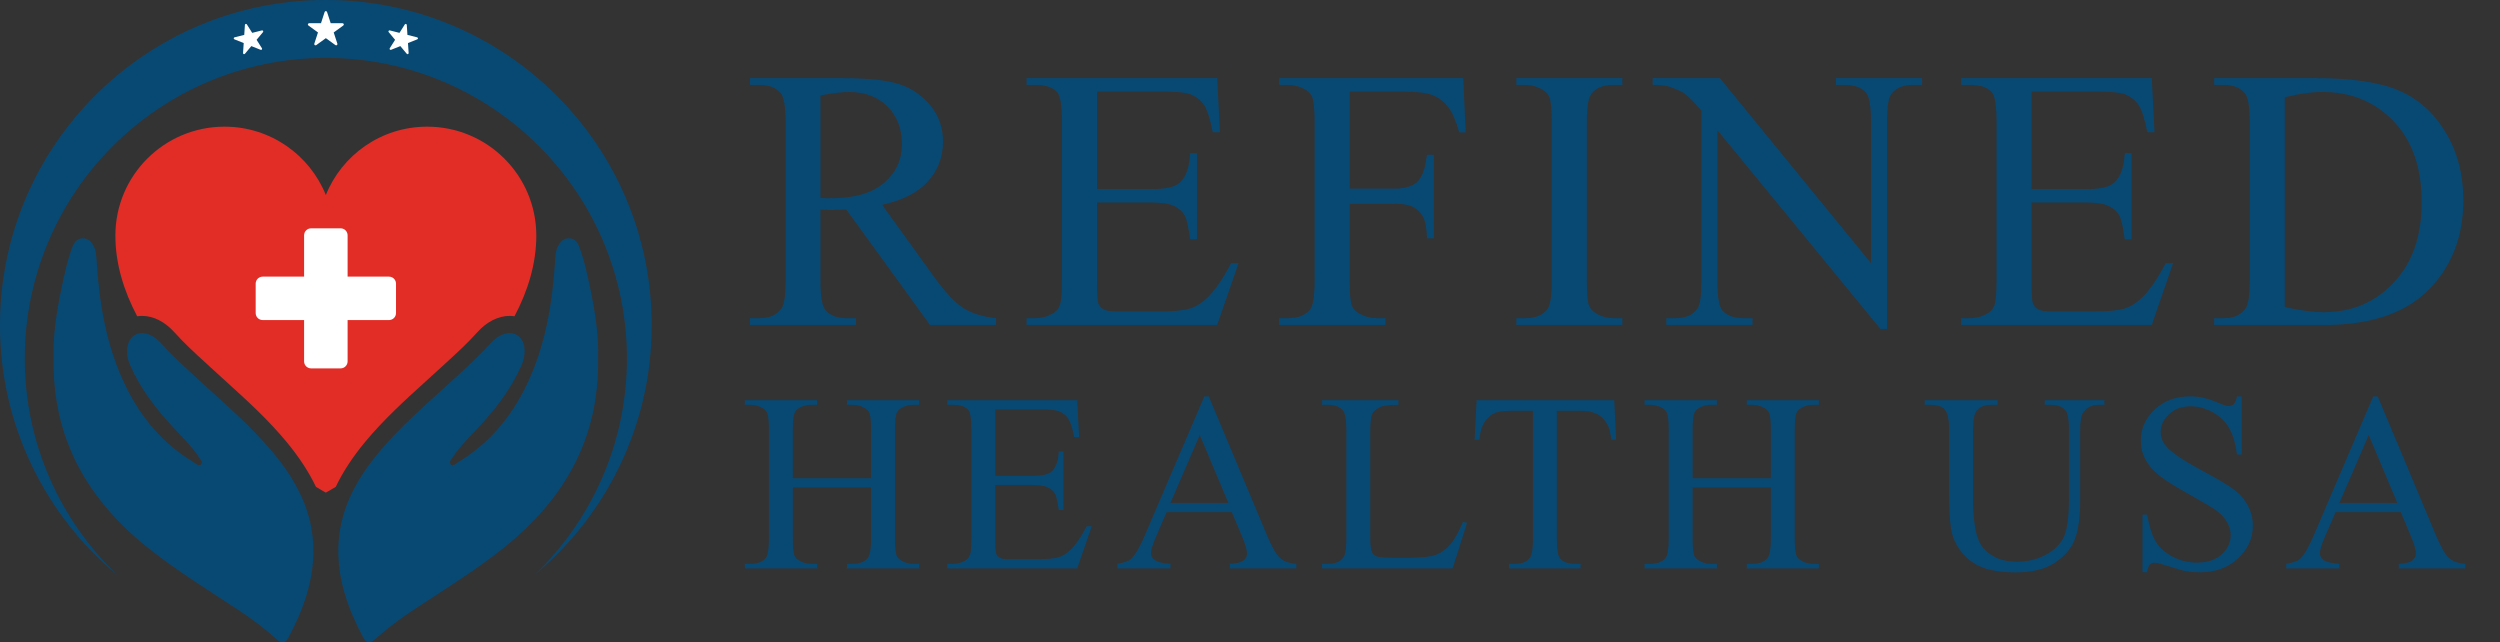 <svg xmlns="http://www.w3.org/2000/svg" width="288" height="74" viewBox="0 0 288 74" fill="none"><rect x="0" y="0" width="288" height="74" fill="#333333" stroke="none"/><path d="M114.745 37.435H107.14L97.497 24.14C96.782 24.168 96.201 24.181 95.753 24.181C95.571 24.181 95.375 24.179 95.165 24.171C94.954 24.164 94.737 24.154 94.513 24.14V32.402C94.513 34.192 94.71 35.303 95.102 35.736C95.634 36.352 96.432 36.659 97.497 36.659H98.611V37.435H86.404V36.659H87.475C88.679 36.659 89.541 36.267 90.059 35.485C90.353 35.052 90.501 34.025 90.501 32.402V14.032C90.501 12.243 90.304 11.132 89.912 10.699C89.366 10.084 88.554 9.776 87.475 9.776H86.404V9H96.783C99.808 9 102.039 9.22 103.475 9.661C104.91 10.101 106.128 10.912 107.13 12.094C108.131 13.275 108.632 14.684 108.632 16.319C108.632 18.066 108.061 19.583 106.92 20.869C105.778 22.156 104.01 23.064 101.615 23.595L107.498 31.752C108.842 33.626 109.998 34.869 110.964 35.485C111.931 36.1 113.191 36.491 114.746 36.659V37.435H114.745ZM94.513 22.819C94.779 22.819 95.01 22.823 95.207 22.83C95.403 22.837 95.564 22.84 95.69 22.84C98.407 22.84 100.456 22.253 101.835 21.079C103.215 19.904 103.904 18.408 103.904 16.591C103.904 14.816 103.348 13.372 102.235 12.261C101.121 11.15 99.647 10.594 97.812 10.594C96.999 10.594 95.9 10.727 94.513 10.992V22.819Z" fill="#084974"></path><path d="M126.372 10.552V21.791H132.633C134.257 21.791 135.343 21.547 135.89 21.057C136.618 20.415 137.024 19.282 137.108 17.66H137.885V27.559H137.108C136.912 26.174 136.716 25.287 136.519 24.895C136.267 24.406 135.854 24.021 135.28 23.741C134.705 23.463 133.823 23.322 132.633 23.322H126.372V32.696C126.372 33.954 126.428 34.719 126.54 34.991C126.652 35.264 126.847 35.481 127.128 35.641C127.408 35.803 127.94 35.883 128.725 35.883H133.557C135.168 35.883 136.338 35.772 137.066 35.548C137.794 35.325 138.495 34.884 139.167 34.226C140.035 33.359 140.925 32.052 141.835 30.305H142.676L140.217 37.435H118.262V36.659H119.27C119.942 36.659 120.58 36.499 121.182 36.176C121.63 35.953 121.935 35.617 122.096 35.17C122.257 34.723 122.337 33.807 122.337 32.424V13.949C122.337 12.145 122.156 11.034 121.791 10.615C121.287 10.056 120.447 9.776 119.27 9.776H118.262V9H140.217L140.533 15.228H139.713C139.419 13.732 139.094 12.704 138.736 12.145C138.379 11.586 137.85 11.16 137.15 10.866C136.59 10.656 135.602 10.551 134.188 10.551L126.372 10.552Z" fill="#084974"></path><path d="M155.477 10.552V21.729H160.667C161.857 21.729 162.729 21.466 163.282 20.942C163.835 20.419 164.203 19.38 164.385 17.829H165.163V27.454H164.385C164.371 26.35 164.228 25.538 163.955 25.021C163.682 24.504 163.304 24.116 162.82 23.857C162.336 23.598 161.619 23.469 160.666 23.469H155.477V32.402C155.477 33.842 155.568 34.793 155.75 35.254C155.89 35.603 156.184 35.904 156.633 36.155C157.248 36.491 157.893 36.659 158.565 36.659H159.595V37.435H147.368V36.659H148.375C149.553 36.659 150.407 36.317 150.939 35.631C151.276 35.184 151.443 34.108 151.443 32.402V14.032C151.443 12.593 151.352 11.642 151.17 11.181C151.03 10.832 150.742 10.531 150.308 10.28C149.707 9.944 149.062 9.776 148.375 9.776H147.368V9H168.566L168.84 15.249H168.103C167.739 13.921 167.315 12.947 166.833 12.324C166.35 11.702 165.754 11.251 165.047 10.971C164.34 10.692 163.244 10.552 161.759 10.552H155.477Z" fill="#084974"></path><path d="M186.894 36.659V37.435H174.688V36.659H175.696C176.873 36.659 177.727 36.317 178.26 35.631C178.596 35.184 178.765 34.108 178.765 32.402V14.032C178.765 12.593 178.672 11.642 178.491 11.181C178.351 10.832 178.064 10.531 177.629 10.28C177.013 9.944 176.369 9.776 175.696 9.776H174.688V9H186.894V9.776H185.865C184.702 9.776 183.855 10.118 183.324 10.804C182.973 11.251 182.797 12.328 182.797 14.032V32.402C182.797 33.842 182.889 34.793 183.071 35.254C183.211 35.603 183.505 35.904 183.954 36.155C184.555 36.491 185.193 36.659 185.865 36.659H186.894Z" fill="#084974"></path><path d="M190.391 9H198.121L215.539 30.326V13.928C215.539 12.18 215.343 11.089 214.951 10.656C214.432 10.07 213.613 9.776 212.492 9.776H211.505V9H221.422V9.776H220.413C219.208 9.776 218.354 10.14 217.849 10.866C217.542 11.315 217.387 12.335 217.387 13.929V37.896H216.632L197.848 14.997V32.506C197.848 34.255 198.038 35.345 198.417 35.778C198.948 36.365 199.768 36.659 200.874 36.659H201.883V37.434H191.966V36.659H192.953C194.172 36.659 195.033 36.296 195.538 35.568C195.846 35.121 196 34.1 196 32.506V12.732C195.173 11.768 194.546 11.132 194.119 10.824C193.692 10.517 193.066 10.23 192.239 9.964C191.832 9.839 191.217 9.775 190.391 9.775L190.391 9Z" fill="#084974"></path><path d="M234.034 10.552V21.791H240.295C241.92 21.791 243.006 21.547 243.552 21.057C244.281 20.415 244.686 19.282 244.772 17.66H245.548V27.559H244.772C244.575 26.174 244.379 25.287 244.183 24.895C243.931 24.406 243.518 24.021 242.942 23.741C242.369 23.463 241.486 23.322 240.296 23.322H234.035V32.696C234.035 33.954 234.091 34.719 234.203 34.991C234.316 35.264 234.511 35.481 234.793 35.641C235.072 35.803 235.603 35.883 236.388 35.883H241.22C242.832 35.883 244.001 35.772 244.729 35.548C245.458 35.325 246.158 34.884 246.83 34.226C247.698 33.359 248.587 32.052 249.498 30.305H250.339L247.88 37.435H225.926V36.659H226.934C227.606 36.659 228.244 36.499 228.845 36.176C229.293 35.953 229.598 35.617 229.76 35.17C229.921 34.723 230.001 33.807 230.001 32.424V13.949C230.001 12.145 229.82 11.034 229.455 10.615C228.952 10.056 228.111 9.776 226.934 9.776H225.926V9H247.88L248.196 15.228H247.377C247.083 13.732 246.757 12.704 246.4 12.145C246.042 11.586 245.514 11.16 244.813 10.866C244.252 10.656 243.266 10.551 241.85 10.551L234.034 10.552Z" fill="#084974"></path><path d="M255.075 37.435V36.659H256.145C257.349 36.659 258.204 36.274 258.709 35.505C259.017 35.044 259.171 34.01 259.171 32.402V14.032C259.171 12.257 258.974 11.146 258.583 10.699C258.035 10.084 257.224 9.776 256.145 9.776H255.075V9H266.671C270.93 9 274.168 9.482 276.388 10.447C278.608 11.411 280.394 13.019 281.745 15.27C283.096 17.521 283.773 20.121 283.773 23.071C283.773 27.027 282.567 30.333 280.158 32.989C277.456 35.953 273.338 37.435 267.805 37.435H255.075V37.435ZM263.204 35.38C264.982 35.772 266.474 35.967 267.68 35.967C270.929 35.967 273.625 34.828 275.768 32.549C277.911 30.27 278.983 27.18 278.983 23.28C278.983 19.352 277.911 16.255 275.768 13.991C273.625 11.726 270.873 10.594 267.511 10.594C266.25 10.594 264.815 10.797 263.204 11.201V35.38Z" fill="#084974"></path><path d="M91.329 55.093H100.349V49.549C100.349 48.559 100.287 47.906 100.163 47.591C100.067 47.353 99.867 47.148 99.561 46.977C99.151 46.748 98.716 46.634 98.258 46.634H97.571V46.106H105.876V46.634H105.188C104.73 46.634 104.296 46.744 103.885 46.962C103.58 47.115 103.372 47.346 103.262 47.657C103.153 47.965 103.098 48.596 103.098 49.549V62.053C103.098 63.034 103.16 63.682 103.284 63.997C103.38 64.235 103.575 64.439 103.871 64.611C104.291 64.84 104.73 64.954 105.189 64.954H105.876V65.483H97.572V64.954H98.259C99.05 64.954 99.628 64.72 99.991 64.253C100.229 63.949 100.349 63.215 100.349 62.053V56.15H91.329V62.053C91.329 63.034 91.391 63.682 91.516 63.996C91.611 64.235 91.811 64.439 92.117 64.611C92.527 64.84 92.961 64.954 93.42 64.954H94.121V65.482H85.803V64.954H86.49C87.291 64.954 87.874 64.72 88.237 64.253C88.466 63.949 88.581 63.215 88.581 62.052V49.548C88.581 48.558 88.518 47.906 88.394 47.591C88.299 47.353 88.103 47.148 87.807 46.977C87.387 46.748 86.948 46.634 86.49 46.634H85.803V46.105H94.121V46.634H93.42C92.962 46.634 92.527 46.743 92.117 46.962C91.821 47.115 91.616 47.346 91.502 47.656C91.387 47.965 91.33 48.596 91.33 49.549V55.093H91.329Z" fill="#084974"></path><path d="M114.656 47.163V54.822H118.923C120.03 54.822 120.771 54.656 121.143 54.322C121.639 53.884 121.916 53.112 121.973 52.006H122.503V58.752H121.973C121.839 57.809 121.706 57.204 121.572 56.937C121.4 56.604 121.119 56.342 120.727 56.151C120.336 55.96 119.734 55.866 118.923 55.866H114.656V62.253C114.656 63.11 114.695 63.632 114.771 63.818C114.848 64.004 114.981 64.152 115.172 64.261C115.363 64.371 115.726 64.425 116.26 64.425H119.553C120.65 64.425 121.448 64.349 121.944 64.196C122.44 64.044 122.918 63.743 123.376 63.296C123.967 62.706 124.573 61.814 125.194 60.624H125.766L124.092 65.482H109.13V64.954H109.817C110.275 64.954 110.71 64.844 111.12 64.625C111.425 64.473 111.633 64.244 111.743 63.94C111.852 63.634 111.907 63.01 111.907 62.067V49.478C111.907 48.248 111.783 47.491 111.535 47.206C111.191 46.824 110.618 46.634 109.817 46.634H109.129V46.105H124.091L124.306 50.349H123.748C123.547 49.33 123.326 48.63 123.082 48.248C122.838 47.868 122.478 47.577 122.001 47.377C121.619 47.234 120.946 47.163 119.982 47.163H114.656V47.163Z" fill="#084974"></path><path d="M141.907 58.995H134.391L133.074 62.053C132.75 62.806 132.588 63.368 132.588 63.739C132.588 64.035 132.728 64.294 133.01 64.517C133.292 64.742 133.9 64.888 134.835 64.954V65.483H128.722V64.954C129.533 64.811 130.058 64.626 130.297 64.397C130.783 63.94 131.323 63.01 131.915 61.61L138.744 45.662H139.245L146.004 61.782C146.547 63.077 147.04 63.918 147.485 64.303C147.928 64.69 148.547 64.906 149.339 64.954V65.483H141.679V64.954C142.452 64.916 142.975 64.788 143.248 64.567C143.519 64.349 143.654 64.082 143.654 63.768C143.654 63.348 143.464 62.686 143.082 61.782L141.907 58.995ZM141.508 57.937L138.214 50.106L134.835 57.937H141.508Z" fill="#084974"></path><path d="M168.53 60.124L169.003 60.224L167.34 65.483H152.307V64.954H153.038C153.859 64.954 154.446 64.687 154.798 64.154C155 63.849 155.1 63.145 155.1 62.039V49.535C155.1 48.325 154.965 47.568 154.698 47.263C154.326 46.844 153.773 46.634 153.038 46.634H152.308V46.106H161.098V46.634C160.068 46.625 159.344 46.72 158.929 46.92C158.515 47.12 158.23 47.373 158.077 47.677C157.925 47.982 157.849 48.712 157.849 49.864V62.039C157.849 62.83 157.924 63.373 158.077 63.668C158.191 63.868 158.37 64.016 158.607 64.111C158.846 64.207 159.591 64.253 160.841 64.253H162.258C163.747 64.253 164.792 64.144 165.394 63.925C165.995 63.707 166.544 63.318 167.04 62.761C167.537 62.203 168.032 61.324 168.53 60.124Z" fill="#084974"></path><path d="M185.958 46.106L186.173 50.65H185.629C185.524 49.85 185.38 49.278 185.2 48.935C184.903 48.382 184.511 47.975 184.018 47.713C183.526 47.451 182.88 47.32 182.079 47.32H179.343V62.125C179.343 63.316 179.472 64.058 179.73 64.353C180.092 64.754 180.651 64.954 181.405 64.954H182.078V65.483H173.845V64.954H174.532C175.354 64.954 175.936 64.707 176.279 64.211C176.489 63.905 176.594 63.21 176.594 62.124V47.32H174.261C173.354 47.32 172.71 47.386 172.328 47.519C171.832 47.7 171.407 48.049 171.054 48.563C170.701 49.077 170.491 49.773 170.424 50.649H169.879L170.109 46.105L185.958 46.106Z" fill="#084974"></path><path d="M194.984 55.093H204.003V49.549C204.003 48.559 203.941 47.906 203.817 47.591C203.721 47.353 203.521 47.148 203.216 46.977C202.806 46.748 202.371 46.634 201.913 46.634H201.226V46.106H209.53V46.634H208.843C208.384 46.634 207.95 46.744 207.539 46.962C207.234 47.115 207.026 47.346 206.917 47.657C206.807 47.965 206.752 48.596 206.752 49.549V62.053C206.752 63.034 206.814 63.682 206.938 63.997C207.034 64.235 207.23 64.439 207.525 64.611C207.945 64.84 208.384 64.954 208.843 64.954H209.53V65.483H201.226V64.954H201.913C202.705 64.954 203.283 64.72 203.646 64.253C203.884 63.949 204.003 63.215 204.003 62.053V56.15H194.984V62.053C194.984 63.034 195.045 63.682 195.17 63.996C195.265 64.235 195.466 64.439 195.771 64.611C196.181 64.84 196.616 64.954 197.074 64.954H197.776V65.482H189.457V64.954H190.144C190.946 64.954 191.528 64.72 191.891 64.253C192.121 63.949 192.235 63.215 192.235 62.052V49.548C192.235 48.558 192.173 47.906 192.049 47.591C191.953 47.353 191.758 47.148 191.461 46.977C191.041 46.748 190.602 46.634 190.145 46.634H189.457V46.105H197.776V46.634H197.074C196.616 46.634 196.181 46.743 195.772 46.962C195.475 47.115 195.269 47.346 195.155 47.656C195.041 47.965 194.984 48.596 194.984 49.549L194.984 55.093Z" fill="#084974"></path><path d="M235.554 46.634V46.105H242.427V46.634H241.696C240.934 46.634 240.347 46.953 239.936 47.591C239.735 47.886 239.634 48.572 239.634 49.649V57.509C239.634 59.453 239.443 60.96 239.054 62.031C238.668 63.103 237.91 64.023 236.778 64.79C235.648 65.556 234.109 65.939 232.161 65.939C230.042 65.939 228.434 65.572 227.337 64.839C226.238 64.106 225.46 63.12 225.003 61.882C224.697 61.034 224.544 59.442 224.544 57.109V49.535C224.544 48.344 224.38 47.562 224.051 47.191C223.721 46.819 223.189 46.634 222.454 46.634H221.725V46.105H230.113V46.634H229.369C228.567 46.634 227.994 46.887 227.652 47.391C227.412 47.734 227.293 48.449 227.293 49.535V57.98C227.293 58.732 227.362 59.594 227.501 60.567C227.639 61.539 227.889 62.295 228.252 62.839C228.615 63.381 229.138 63.83 229.821 64.182C230.502 64.534 231.34 64.711 232.332 64.711C233.602 64.711 234.739 64.434 235.741 63.882C236.742 63.33 237.427 62.622 237.795 61.76C238.162 60.898 238.346 59.438 238.346 57.38V49.535C238.346 48.325 238.212 47.568 237.945 47.263C237.572 46.844 237.02 46.634 236.285 46.634L235.554 46.634Z" fill="#084974"></path><path d="M258.239 45.662V52.364H257.709C257.538 51.078 257.229 50.055 256.786 49.292C256.341 48.53 255.708 47.925 254.889 47.477C254.067 47.029 253.218 46.805 252.339 46.805C251.347 46.805 250.526 47.108 249.877 47.713C249.229 48.318 248.905 49.006 248.905 49.778C248.905 50.369 249.109 50.907 249.519 51.392C250.111 52.107 251.519 53.059 253.743 54.25C255.556 55.222 256.796 55.968 257.458 56.487C258.122 57.006 258.633 57.618 258.99 58.323C259.348 59.029 259.528 59.766 259.528 60.538C259.528 62.005 258.958 63.27 257.816 64.332C256.676 65.395 255.209 65.926 253.414 65.926C252.85 65.926 252.321 65.882 251.825 65.797C251.528 65.749 250.916 65.576 249.985 65.275C249.054 64.975 248.464 64.825 248.217 64.825C247.977 64.825 247.789 64.897 247.651 65.039C247.512 65.183 247.409 65.478 247.343 65.926H246.813V59.281H247.343C247.592 60.672 247.925 61.713 248.345 62.403C248.765 63.094 249.407 63.667 250.271 64.126C251.135 64.582 252.083 64.811 253.112 64.811C254.306 64.811 255.248 64.497 255.941 63.868C256.633 63.239 256.978 62.496 256.978 61.638C256.978 61.162 256.848 60.681 256.585 60.196C256.322 59.709 255.914 59.257 255.361 58.837C254.989 58.552 253.972 57.944 252.311 57.016C250.651 56.087 249.468 55.346 248.767 54.794C248.066 54.241 247.534 53.631 247.171 52.965C246.808 52.298 246.627 51.565 246.627 50.764C246.627 49.373 247.162 48.175 248.23 47.17C249.299 46.165 250.66 45.662 252.311 45.662C253.341 45.662 254.434 45.915 255.589 46.42C256.124 46.658 256.5 46.776 256.72 46.776C256.968 46.776 257.171 46.703 257.329 46.555C257.486 46.407 257.612 46.11 257.708 45.662H258.239V45.662Z" fill="#084974"></path><path d="M276.571 58.995H269.054L267.737 62.053C267.413 62.806 267.251 63.368 267.251 63.739C267.251 64.035 267.39 64.294 267.673 64.517C267.954 64.742 268.562 64.888 269.497 64.954V65.483H263.384V64.954C264.195 64.811 264.72 64.626 264.958 64.397C265.445 63.94 265.985 63.01 266.577 61.61L273.406 45.662H273.907L280.664 61.782C281.209 63.077 281.703 63.918 282.146 64.303C282.591 64.69 283.208 64.906 284 64.954V65.483H276.341V64.954C277.114 64.916 277.636 64.788 277.908 64.567C278.18 64.349 278.317 64.082 278.317 63.768C278.317 63.348 278.125 62.686 277.744 61.782L276.571 58.995ZM276.169 57.937L272.876 50.106L269.497 57.937H276.169Z" fill="#084974"></path><path d="M68.899 41.267C68.984 38.679 68.561 35.951 67.996 33.246C67.663 31.652 67.331 30.052 66.759 28.518C66.552 27.965 66.245 27.479 65.577 27.455C64.872 27.429 64.507 27.906 64.231 28.471C64.006 28.932 63.987 29.431 63.956 29.931C63.643 34.979 62.833 39.916 60.585 44.516C58.806 48.156 56.275 51.141 52.773 53.248C52.517 53.402 52.181 53.796 51.905 53.477C51.666 53.199 52.033 52.862 52.205 52.603C52.98 51.432 53.977 50.446 54.936 49.428C56.999 47.235 58.842 44.889 60.065 42.104C60.681 40.699 60.514 39.232 59.609 38.639C58.744 38.071 57.5 38.44 56.449 39.62C55.118 41.115 53.62 42.437 52.152 43.791C49.217 46.498 46.16 49.077 43.6 52.17C40.92 55.407 39.022 58.952 38.975 63.268C38.935 66.897 40.122 70.185 41.793 73.345C42.206 74.124 42.584 74.2 43.233 73.614C44.618 72.367 46.112 71.261 47.671 70.232C51.089 67.977 54.58 65.829 57.804 63.286C64.875 57.708 69.043 50.681 68.899 41.267Z" fill="#084974"></path><path d="M17.27 63.287C20.494 65.83 23.985 67.977 27.403 70.233C28.962 71.262 30.456 72.368 31.84 73.615C32.49 74.2 32.868 74.125 33.28 73.346C34.952 70.186 36.139 66.898 36.099 63.269C36.052 58.952 34.154 55.407 31.474 52.17C28.913 49.077 25.857 46.499 22.922 43.792C21.454 42.438 19.957 41.116 18.625 39.621C17.574 38.441 16.33 38.072 15.465 38.639C14.56 39.233 14.393 40.7 15.01 42.105C16.232 44.89 18.075 47.235 20.138 49.428C21.097 50.447 22.093 51.432 22.869 52.603C23.041 52.863 23.408 53.2 23.169 53.477C22.893 53.797 22.557 53.403 22.301 53.249C18.799 51.142 16.268 48.157 14.489 44.516C12.241 39.917 11.431 34.979 11.118 29.932C11.087 29.431 11.068 28.933 10.842 28.472C10.566 27.907 10.202 27.43 9.497 27.456C8.829 27.48 8.521 27.966 8.315 28.519C7.743 30.052 7.411 31.653 7.078 33.246C6.513 35.951 6.089 38.68 6.175 41.268C6.031 50.681 10.198 57.708 17.27 63.287Z" fill="#084974"></path><path d="M16.36 36.391C17.683 36.391 19.016 37.07 20.112 38.301C21.171 39.49 22.397 40.614 23.584 41.7C23.814 41.911 24.044 42.122 24.273 42.333C24.851 42.866 25.434 43.395 26.017 43.923C28.4 46.083 30.864 48.316 33.008 50.905C34.456 52.654 35.577 54.366 36.396 56.085C37.118 56.52 37.538 56.751 37.538 56.751C37.538 56.751 37.956 56.52 38.677 56.086C39.496 54.367 40.617 52.655 42.066 50.905C44.209 48.317 46.672 46.084 49.054 43.925C49.638 43.396 50.222 42.867 50.801 42.333L51.486 41.705C52.674 40.616 53.902 39.491 54.962 38.301C56.058 37.07 57.391 36.391 58.714 36.391C58.902 36.391 59.088 36.407 59.27 36.435C60.815 33.507 61.782 30.381 61.782 27.14C61.782 20.21 56.153 14.592 49.209 14.592C43.919 14.592 39.393 17.853 37.537 22.47C35.681 17.853 31.154 14.592 25.864 14.592C18.921 14.592 13.292 20.21 13.292 27.14C13.292 30.381 14.259 33.506 15.804 36.435C15.987 36.407 16.172 36.391 16.36 36.391Z" fill="#E22D27"></path><path d="M37.537 0C16.806 0 0 16.774 0 37.465C0 49.024 5.248 59.356 13.492 66.229C6.935 59.931 2.85 51.089 2.85 41.289C2.85 22.169 18.38 6.669 37.537 6.669C56.694 6.669 72.224 22.169 72.224 41.289C72.224 51.086 68.141 59.925 61.588 66.223C69.829 59.351 75.074 49.021 75.074 37.465C75.074 16.774 58.268 0 37.537 0Z" fill="#084974"></path><path d="M37.675 1.38L38.097 2.676H39.462C39.603 2.676 39.661 2.855 39.548 2.937L38.443 3.738L38.865 5.035C38.908 5.168 38.755 5.279 38.642 5.197L37.537 4.396L36.432 5.197C36.318 5.279 36.166 5.168 36.209 5.035L36.631 3.738L35.526 2.937C35.413 2.855 35.471 2.676 35.611 2.676H36.977L37.399 1.38C37.443 1.246 37.631 1.246 37.675 1.38Z" fill="white"></path><path d="M28.439 2.812L29.054 3.786L30.174 3.503C30.288 3.474 30.374 3.609 30.298 3.7L29.559 4.586L30.175 5.56C30.238 5.66 30.136 5.783 30.026 5.739L28.954 5.311L28.215 6.197C28.139 6.288 27.991 6.229 27.999 6.111L28.075 4.961L27.003 4.533C26.893 4.49 26.903 4.33 27.018 4.301L28.137 4.019L28.213 2.869C28.221 2.751 28.376 2.712 28.439 2.812Z" fill="white"></path><path d="M46.635 2.812L46.02 3.786L44.901 3.503C44.785 3.474 44.7 3.609 44.776 3.7L45.515 4.586L44.9 5.56C44.836 5.66 44.938 5.783 45.048 5.739L46.12 5.311L46.859 6.197C46.935 6.288 47.083 6.229 47.075 6.111L46.999 4.961L48.071 4.533C48.181 4.49 48.171 4.33 48.056 4.301L46.937 4.019L46.861 2.869C46.853 2.751 46.698 2.712 46.635 2.812Z" fill="white"></path><path d="M29.454 32.675C29.454 32.229 29.816 31.868 30.262 31.868H35.031V27.109C35.031 26.664 35.392 26.302 35.839 26.302H39.236C39.682 26.302 40.044 26.664 40.044 27.109V31.868H44.812C45.258 31.868 45.62 32.229 45.62 32.675V36.065C45.62 36.511 45.258 36.872 44.812 36.872H40.044V41.631C40.044 42.076 39.682 42.438 39.236 42.438H35.839C35.392 42.438 35.031 42.076 35.031 41.631V36.872H30.262C29.816 36.872 29.454 36.511 29.454 36.065V32.675Z" fill="white"></path></svg>